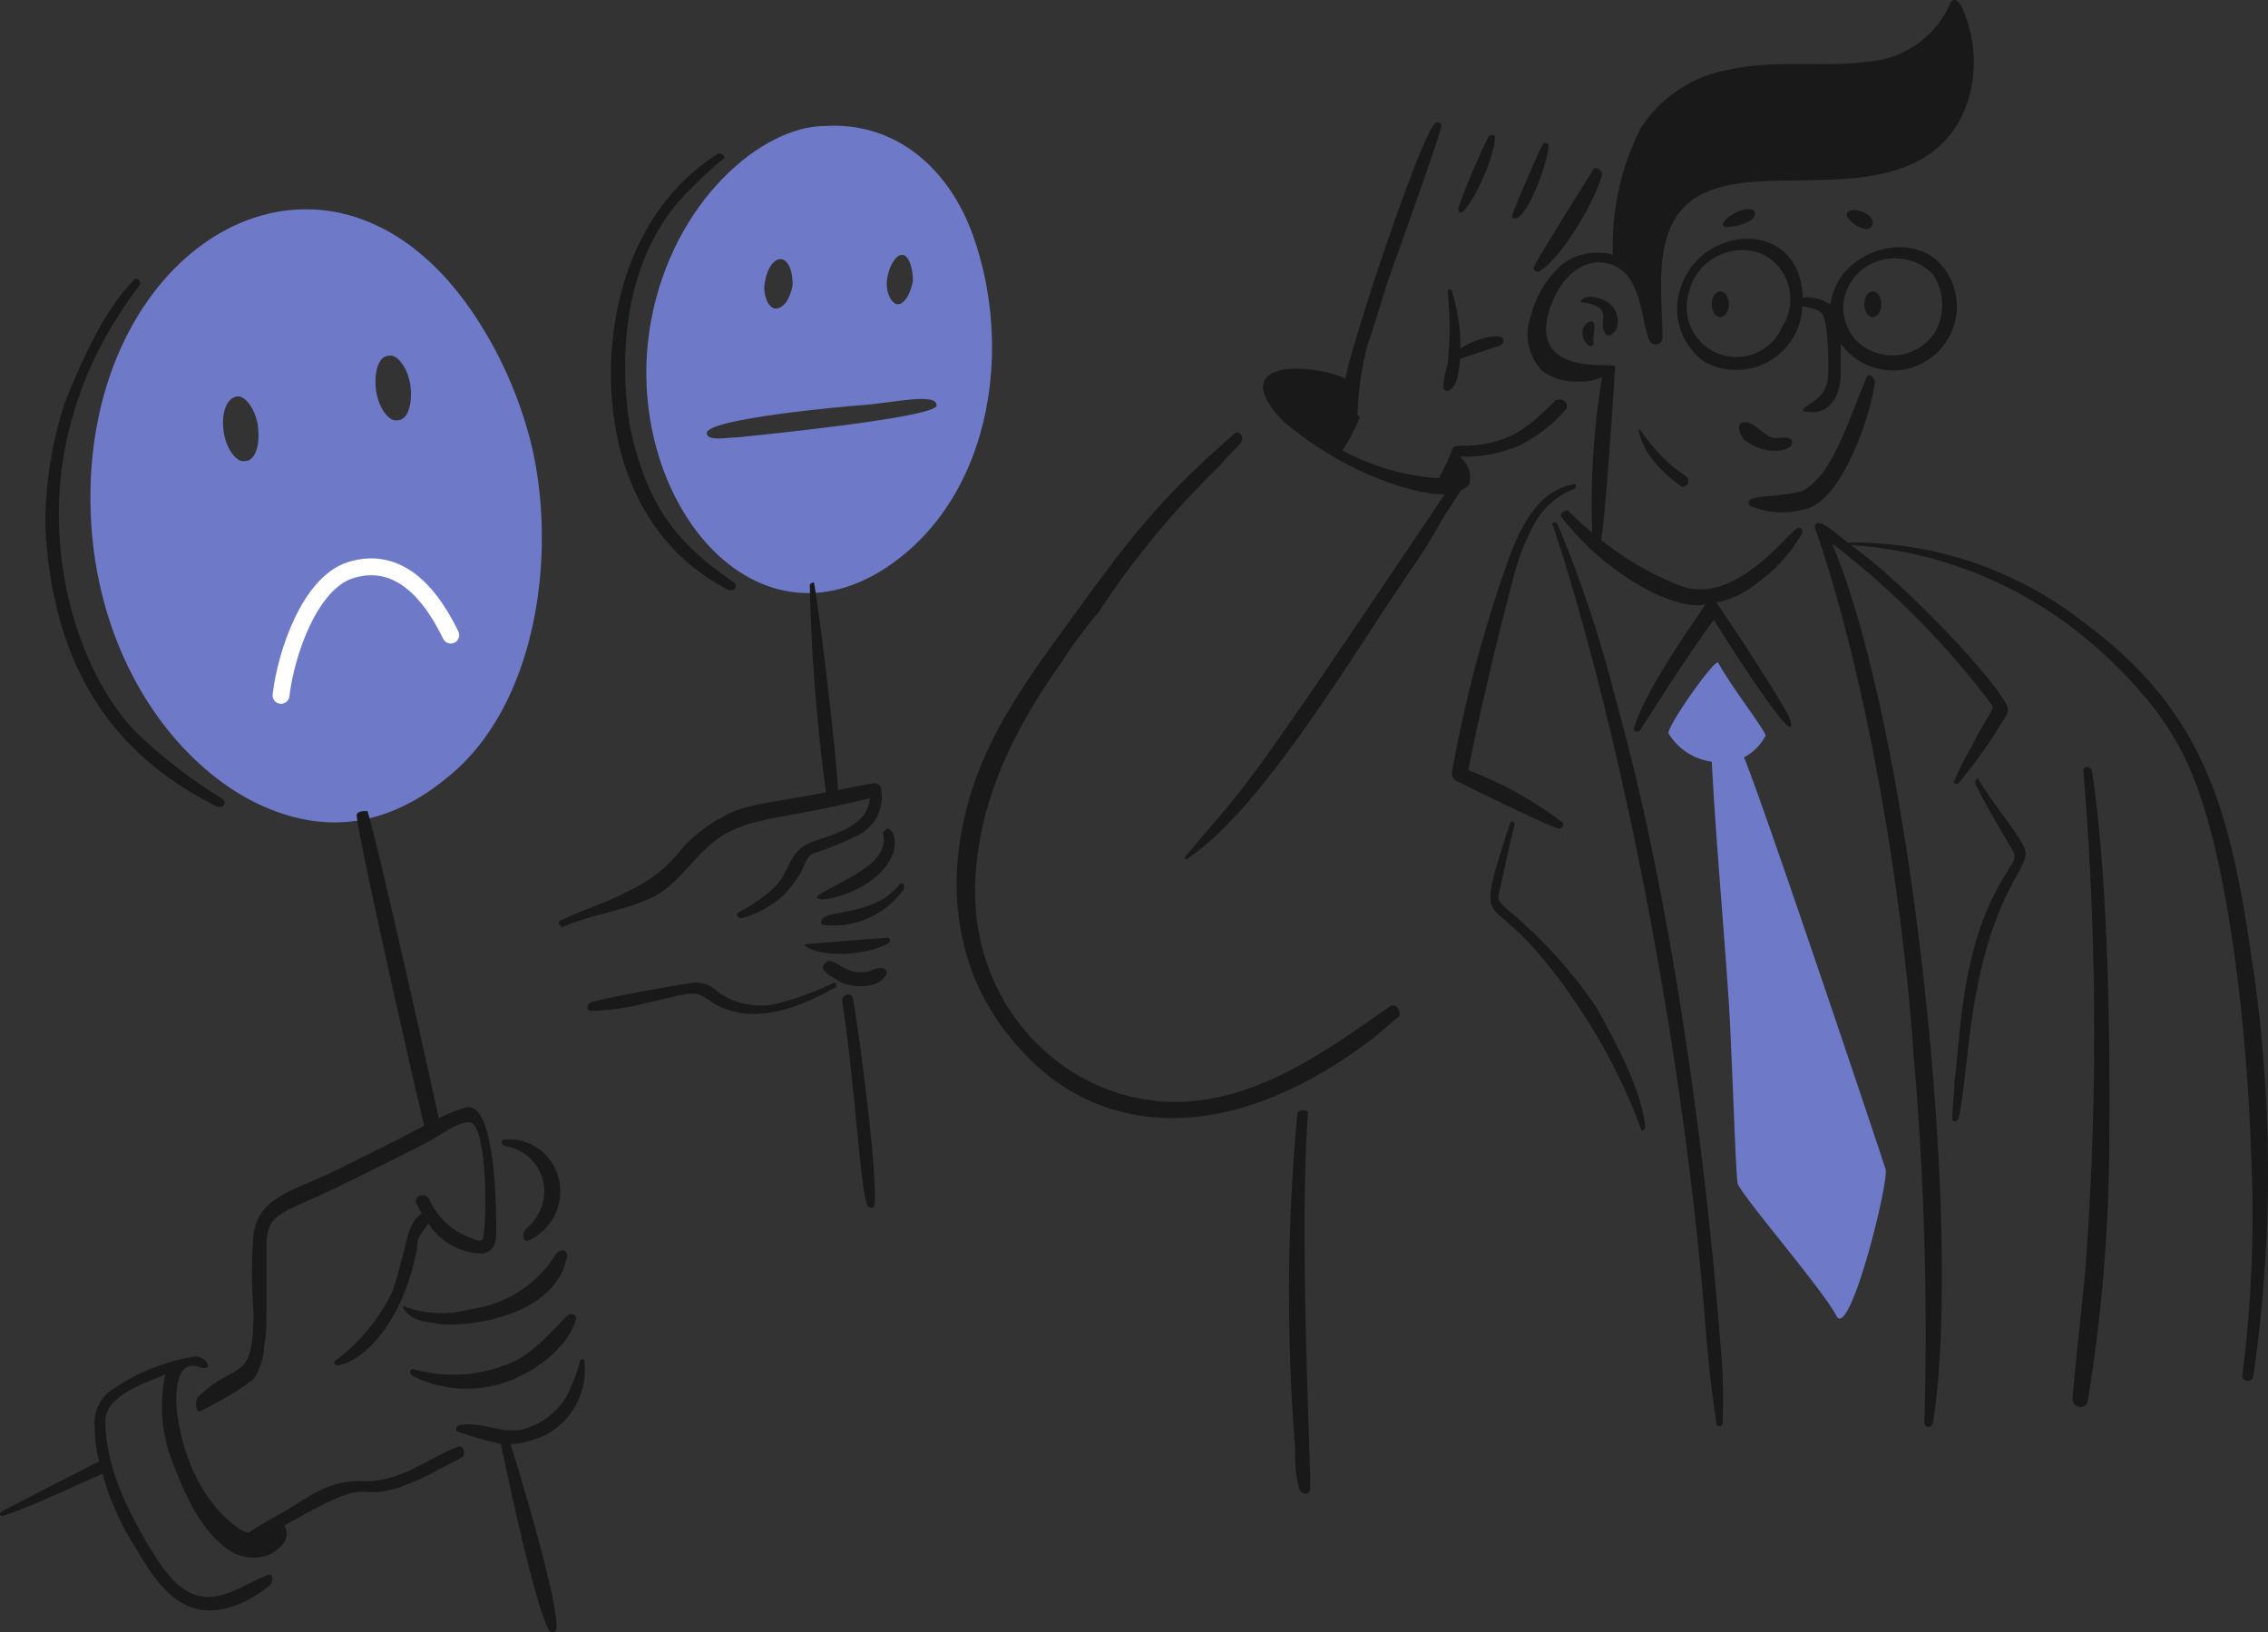 <svg xmlns="http://www.w3.org/2000/svg" width="133.002" height="95.72" viewBox="0 0 133.002 95.72">
  <rect x="0" y="0" width="133.002" height="95.72" fill="#333333" stroke="none"/>
  <g id="gr-complaints" transform="translate(-1346.084 -594.157)">
    <g id="Group_415" data-name="Group 415">
      <path id="Path_1753" data-name="Path 1753" d="M1353.905,610.615c-1.736,1.737-3.134,4.938-4.03,7.178a23.342,23.342,0,0,0-1.133,7.3c.454,8.165,3.886,13.278,10.075,16.373.378.125.625-.247.252-.5a28.943,28.943,0,0,1-5.164-4.03c-3.64-3.973-5.483-11.45-3.652-18.009a21.534,21.534,0,0,1,2.645-6.045,19.127,19.127,0,0,1,1.385-2.013C1354.409,610.615,1354.031,610.363,1353.905,610.615Z" fill="#191919"/>
      <path id="Path_1754" data-name="Path 1754" d="M1455.536,616.282c-1.256,3.14-2.127,5.849-3.78,6.675-1.437.359-2.459.224-3.022.5a.224.224,0,0,0-.067.31.215.215,0,0,0,.067.067,4.988,4.988,0,0,0,3.4.126c2.052-.684,3.695-5.545,3.9-7.43C1455.916,616.156,1455.662,616.03,1455.536,616.282Z" fill="#191919"/>
      <path id="Path_1755" data-name="Path 1755" d="M1460.321,610.239c-1.67-2.918-6.524-1.51-6.894,1.791a2.347,2.347,0,0,0-1.63-.42c-.1-4.586-5.8-4.353-7.092-.737a3.788,3.788,0,0,0,1.385,4.533,3.883,3.883,0,0,0,5.691-3.3c.38.122.84.135,1.11.4.44.33.458,3.5.378,3.905a1.747,1.747,0,0,1-.63,1.133c-.126.126-1.26.755-.63.755,1.385.252,2.015-1.007,2.015-2.14V614.3a3.753,3.753,0,0,0,6.3-4.067Zm-9.7,3.021a2.915,2.915,0,0,1-5.541-1.764,3.228,3.228,0,0,1,3.736-2.623,3.384,3.384,0,0,1,.42.1A2.932,2.932,0,0,1,1450.624,613.26Zm8.942.378a2.985,2.985,0,0,1-3.652,1.133,2.754,2.754,0,0,1-1.638-3.275,2.985,2.985,0,0,1,2.394-2.14,3.146,3.146,0,0,1,2.77.881A3.272,3.272,0,0,1,1459.566,613.638Z" fill="#191919"/>
      <path id="Path_1756" data-name="Path 1756" d="M1451.128,619.934c-.252-.252-.882,0-1.133-.126-.5-.126-1.134-1.007-1.637-.881-.5,0-.252.755,0,1.007C1449.772,621.066,1451.526,620.529,1451.128,619.934Z" fill="#191919"/>
      <path id="Path_1757" data-name="Path 1757" d="M1447.35,607.466a2.855,2.855,0,0,0,1.385-.378c.252-.125.378-.5.126-.63C1448.047,606.187,1446.536,607.466,1447.35,607.466Z" fill="#191919"/>
      <path id="Path_1758" data-name="Path 1758" d="M1437.149,624.972c3.548,10.64,7.524,29.157,8.941,46.848.36,4.484.63,5.291.63,5.793a.189.189,0,0,0,.378,0,33.258,33.258,0,0,0-.126-4.66c-.893-11.62-3-26.69-6.171-37.907a71.655,71.655,0,0,0-3.4-10.2C1437.275,624.72,1437.023,624.846,1437.149,624.972Z" fill="#191919"/>
      <path id="Path_1759" data-name="Path 1759" d="M1433.371,602.177a39.806,39.806,0,0,0-1.763,4.156c0,1.4,2.141-2.581,2.141-4.156C1433.749,602.049,1433.5,602.049,1433.371,602.177Z" fill="#191919"/>
      <path id="Path_1760" data-name="Path 1760" d="M1436.519,602.679c-.09.151-1.762,3.92-1.762,4.156,0,.126.125.126.251.126.77-.256,1.89-3.458,1.89-4.282C1436.9,602.555,1436.645,602.429,1436.519,602.679Z" fill="#191919"/>
      <path id="Path_1761" data-name="Path 1761" d="M1439.542,604.066c-.044.07-3.471,5.52-3.526,5.793a.271.271,0,0,0,.251.252c1.342-.67,3.451-4.316,3.78-5.793C1439.92,604.066,1439.668,603.939,1439.542,604.066Z" fill="#191919"/>
      <path id="Path_1762" data-name="Path 1762" d="M1418.51,619.556c-4.893,4.283-6.44,6.543-10.2,11.712-3.1,4.259-5.478,7.859-6.045,13.1a15.183,15.183,0,0,0,.881,6.926,14.288,14.288,0,0,0,3.023,4.66c4.179,4.5,11.539,5.85,20.4-.881.5-.381,1.008-.882,1.512-1.26.252-.252-.133-.892-.5-.63-3.461,2.433-7.17,5.117-11.46,5.541-6.93.684-13.16-5.138-12.846-12.846.2-4.783,2.267-8.941,5.04-12.845a24.518,24.518,0,0,1,2.141-2.9,51.091,51.091,0,0,1,7.178-8.689c.378-.5.882-.882,1.26-1.386C1419.014,619.682,1418.762,619.431,1418.51,619.556Z" fill="#191919"/>
      <path id="Path_1763" data-name="Path 1763" d="M1478.078,650.033c-1.29-8.9-3-14.35-9.823-19.4a21.978,21.978,0,0,0-13.83-4.66c-.63-.5-1.911-1.671-1.911-.881,3.08,8.85,5.151,21.518,5.792,30.981a186.42,186.42,0,0,1,.63,21.535c0,.252.378.378.5,0,1.789-11.184-1.182-40.315-5.916-51.583a48.966,48.966,0,0,1,9.316,9.394c.316.316-.183.618-1.133,2.52a15.055,15.055,0,0,0-1.008,2.016c-.126.126.126.251.252.126a30.552,30.552,0,0,0,2.52-3.527c.126-.252.378-.5.378-.755,0-1-5.929-7.356-9.221-9.674a23.912,23.912,0,0,1,11.992,4.13,25.649,25.649,0,0,1,5.04,4.533,16.851,16.851,0,0,1,2.771,4.282c2.476,5.493,3.47,16.492,3.652,22.417a74.735,74.735,0,0,1-.5,13.349c0,.378.5.378.63.126A83.067,83.067,0,0,0,1478.078,650.033Z" fill="#191919"/>
      <path id="Path_1764" data-name="Path 1764" d="M1461.959,640.21c.716,1.432,2.266,4,2.266,4.03,0,.693-.355.6-1.385,2.771-1.795,3.78-1.831,8.409-2.141,10.578,0,.755-.126,1.385-.126,2.141,0,.252.252.252.378,0,.616-3.08.535-7.82,2.52-12.468.917-2.148,1.739-2.73,1.26-3.526-.451-.9-1.96-2.707-2.644-3.9C1462.085,639.709,1461.833,639.958,1461.959,640.21Z" fill="#191919"/>
      <path id="Path_1765" data-name="Path 1765" d="M1440.172,613.638c.251.5.755-.126.755-.378.289-1.734-2.14-2.016-2.14-1.386C1440.771,612.122,1439.807,612.907,1440.172,613.638Z" fill="#191919"/>
      <path id="Path_1766" data-name="Path 1766" d="M1439.416,613.008c-.378,0-.63.5-.5.882,0,.251.5.881.63.377C1439.416,614.015,1439.794,613.008,1439.416,613.008Z" fill="#191919"/>
      <path id="Path_1767" data-name="Path 1767" d="M1442.187,619.431c.368,1.872,2.45,3.2,2.52,3.274a.335.335,0,0,0,.378-.283.375.375,0,0,0,0-.095c0-.435-.936-.328-2.771-2.9C1442.247,619.285,1442.169,619.339,1442.187,619.431Z" fill="#191919"/>
      <path id="Path_1768" data-name="Path 1768" d="M1454.4,606.837c.126.377,1.386,1.26,1.512.377C1455.916,606.537,1454.231,606.15,1454.4,606.837Z" fill="#191919"/>
      <path id="Path_1769" data-name="Path 1769" d="M1422.163,659.478a114.649,114.649,0,0,0-.126,19.646,7.759,7.759,0,0,0,.252,2.393c.125.252.5.378.63,0,.091-.456-.688-14.857-.126-22.165C1422.666,659.226,1422.163,659.226,1422.163,659.478Z" fill="#191919"/>
      <path id="Path_1770" data-name="Path 1770" d="M1468.255,639.328a186.092,186.092,0,0,1,.126,29.218c-.152,1.738-.755,7.114-.755,7.681a.45.45,0,0,0,.881.126,94.5,94.5,0,0,0,1.26-14.23c.084-6.638-.019-16.2-1.007-22.795C1468.633,639.079,1468.255,639.079,1468.255,639.328Z" fill="#191919"/>
      <path id="Path_1771" data-name="Path 1771" d="M1461.2,594.747c-.126-.378-.5-.882-.756-.378a5.706,5.706,0,0,1-4.785,3.4c-2.773.363-5.544-.14-8.312.5a7.7,7.7,0,0,0-5.04,3.4,15.1,15.1,0,0,0-1.638,7.431,3.4,3.4,0,0,0-2.9.5,5.889,5.889,0,0,0-1.89,3.022,3.126,3.126,0,0,0,.63,3.274,3.291,3.291,0,0,0,2.141.63,2.941,2.941,0,0,0,1.385-.252,45.415,45.415,0,0,0-.576,9.133c-.511-.43-.992-.878-1.439-1.325-.252,0-.5.252-.378.378a15.85,15.85,0,0,0,5.04,4.282c2.612,1.349,3.524.759,3.4.881-.84,1.264-3.5,5-4.156,7.179-.126.252.252.378.378.126,0,0,2.739-4.366,4.282-6.423,1.373,2.2,5.245,8.178,4.41,5.667-1.2-2.158-4.194-6.625-4.264-6.673a5.41,5.41,0,0,0,2.375-1.135,9.242,9.242,0,0,0,2.644-2.9c.132-.249-.126-.5-.377-.252-.712.534-3.717,4.508-6.8,3.275a17.468,17.468,0,0,1-4.594-2.664c.249-1.155.829-10.109.816-10.182,0-.252-4.949.655-3.9-3.15.413-1.5,1.63-3.242,3.4-2.9,2.134.417,2.015,3.526,2.52,4.533a.4.4,0,0,0,.755-.251c0-2.393-.536-5.7,1.26-7.556,2.964-3.068,10.356-.065,14.609-3.275C1461.812,601.269,1462.462,597.643,1461.2,594.747Z" fill="#191919"/>
      <path id="Path_1772" data-name="Path 1772" d="M1431.732,614.62a11.465,11.465,0,0,0-.5-3.376c-.062-.155-.239-.158-.252,0a21.342,21.342,0,0,1,0,4.282,4.515,4.515,0,0,0-.252,1.385.242.242,0,0,0,.3.166.248.248,0,0,0,.079-.04c.455-.3.531-1.115.6-1.836l2.045-.682c.126,0,.5-.126.5-.378C1434.253,613.553,1432.356,614.082,1431.732,614.62Z" fill="#191919"/>
      <path id="Path_1773" data-name="Path 1773" d="M1437.275,617.667c-1.893,1.89-2.985,2.645-5.793,2.645a.271.271,0,0,0-.252.252c-.241.708-.694,1.443-.755,1.637a13.426,13.426,0,0,1-5.67-1.637,11.317,11.317,0,0,0,1.007-1.89.266.266,0,0,0-.124-.21,18.079,18.079,0,0,1,.63-4.2c.5-1.385.882-2.9,1.386-4.282.026-.073,2.9-8.04,2.9-8.438,0-.251-.252-.251-.378-.126-.946.947-5.062,13.454-5.234,14.94a6.255,6.255,0,0,0-1.566-.457c-2.916-.485-4.555.484-2.016,3.023,3.627,3.054,7.725,4.273,9.4,4.219-12.785,19.031-11.312,16.567-15.19,21.22-.125.126,0,.252.126.126,4.444-2.963,9.737-12.076,13.224-17.127.615-.892,1.133-1.764,1.637-2.645.359-.63.781-1.19,1.131-1.783a1.839,1.839,0,0,0,.506-.358,1.559,1.559,0,0,0-.555-1.639h0a8.214,8.214,0,0,0,3.451-.63,8.628,8.628,0,0,0,2.771-2.141C1438.157,617.793,1437.653,617.415,1437.275,617.667Z" fill="#191919"/>
      <path id="Path_1774" data-name="Path 1774" d="M1436.016,624.972a4.415,4.415,0,0,1,2.393-2.141c.126-.126.126-.378-.126-.252-2.016.378-3.026,2.52-3.652,4.156a77.132,77.132,0,0,0-3.4,12.719.5.5,0,0,0,.252.5c.058.029,5.328,2.623,5.919,2.771.252.126.5-.252.252-.378a22.21,22.21,0,0,0-5.467-3.023c.677-3.458,1.93-8.666,2.7-11.46A12.662,12.662,0,0,1,1436.016,624.972Z" fill="#191919"/>
      <path id="Path_1775" data-name="Path 1775" d="M1434.631,642.477c-1.765,5.294-1.277,4.642,0,5.919,1.309.98,5.4,5.7,7.682,11.964,0,.126.252.126.252-.126-.228-2.277-1.858-5.18-2.9-7.053a27.632,27.632,0,0,0-5.163-5.67c-.553-.479-.6-.619-.5-1.007.019-.075.689-3.23.881-3.9C1435.008,642.351,1434.631,642.225,1434.631,642.477Z" fill="#191919"/>
      <path id="Path_1776" data-name="Path 1776" d="M1456.67,662.752c0-.051-7.055-21.126-8.312-24.179a3.048,3.048,0,0,0,1.26-1.26c.126-.126-2.016-2.9-2.771-4.282-.126-.378-3.15,3.9-2.9,4.156a3.481,3.481,0,0,0,2.52,1.637c.252,4.785.692,9.44,1.007,14.231.157,2.391.378,9.445.5,10.453,0,.5,5.04,6.3,5.793,7.807S1456.8,663.76,1456.67,662.752Z" fill="#6e7ac8"/>
      <path id="Path_1777" data-name="Path 1777" d="M1388.16,603.184a12.524,12.524,0,0,0-4.282,4.66c-2.543,4.585-2.66,11.475-.126,15.994a11.831,11.831,0,0,0,5.04,4.912c.378.126.63-.249.252-.5-3.51-2.384-5.081-4.69-6.045-9.193-.675-4.555-.124-9.573,2.9-13.1a24.986,24.986,0,0,1,2.645-2.52C1388.664,603.436,1388.412,603.058,1388.16,603.184Z" fill="#191919"/>
      <path id="Path_1778" data-name="Path 1778" d="M1374.307,613.26c-8.283-13.4-22.92-5.5-22.92,10.075,0,9.025,4.9,15.82,10.2,18.135,4.13,1.8,7.776.856,11.083-2.016,4.942-4.292,6.11-13.011,4.533-19.394A24.318,24.318,0,0,0,1374.307,613.26Zm-14.356,4.155c.506-.114,1.133.756,1.26,1.764s-.126,2.014-.756,2.014c-.5.126-1.134-.755-1.26-1.762S1359.324,617.556,1359.951,617.415Zm9.445,1.386c-.5.126-1.133-.756-1.26-1.764s.126-2.014.756-2.014c.5-.126,1.133.755,1.26,1.762S1370.026,618.8,1369.4,618.8Z" fill="#6e7ac8"/>
      <path id="Path_1779" data-name="Path 1779" d="M1403.146,607.97c-1.4-3.929-4.528-6.683-8.689-6.423-3.705,0-8.924,4.438-10.2,11.461-1.865,10.256,6.23,20.409,14.608,13.853C1404.266,622.636,1405.446,614.431,1403.146,607.97Zm-13.853,11.838c-.5,0-1.762.252-1.762-.252,0-.852,8.248-1.581,9.067-1.637,1.763-.121,4.41-.756,4.41,0C1401.19,618.657,1389.363,619.8,1389.293,619.808Zm10.327-9.193c-.126.755-.5,1.385-.881,1.385s-.756-.756-.63-1.511.5-1.385.881-1.385S1399.62,609.859,1399.62,610.615Zm-7.054.254c-.126.755-.5,1.385-1.007,1.385-.378,0-.756-.756-.63-1.511C1391.236,608.889,1392.566,608.852,1392.566,610.869Z" fill="#6e7ac8"/>
      <path id="Path_1780" data-name="Path 1780" d="M1375.692,661.367a2.685,2.685,0,0,1,1.763,4.282c-.126.252-.5.5-.63.756s0,.63.252.5a3.15,3.15,0,0,0,1.764-3.652,2.975,2.975,0,0,0-3.15-2.267C1375.44,660.989,1375.44,661.241,1375.692,661.367Z" fill="#191919"/>
      <path id="Path_1781" data-name="Path 1781" d="M1369.774,670.938c.5.756,1.51.756,2.266.882,2.52.126,6.8-.882,7.3-4.03,0-.378-.378-.378-.63-.126a6.965,6.965,0,0,1-5.04,3.274,6.416,6.416,0,0,1-3.78-.126C1369.774,670.686,1369.648,670.812,1369.774,670.938Z" fill="#191919"/>
      <path id="Path_1782" data-name="Path 1782" d="M1370.277,674.842a7.08,7.08,0,0,0,5.793.252c1.516-.619,3.275-1.89,3.78-3.526.126-.252-.252-.5-.5-.252-1.134,1.133-2.141,2.393-3.653,2.9a8.473,8.473,0,0,1-5.289.252C1370.151,674.339,1370.026,674.717,1370.277,674.842Z" fill="#191919"/>
      <path id="Path_1783" data-name="Path 1783" d="M1373.426,659.1a8.158,8.158,0,0,0-1.61.638c-.32-1.5-3.618-16.318-4.184-18.016-.252,0-.63,0-.63.252.13,1.559,3.565,16.669,3.962,18.2-2.774,1.43.8-.366-5.1,2.581-2.475,1.237-4.589,1.52-4.911,3.78a27.231,27.231,0,0,0,0,4.534c0,4.377-1.043,2.8-3.274,5.04-.252.5,0,1.007.252.755.176-.07,2.885-1.49,3.15-2.015a4.087,4.087,0,0,0,.5-1.763c.157-.784.126-1.145.126-5.793,0-1.96.81-1.933,3.652-3.275.951-.448,5.126-2.5,6.045-3.022.5-.252,1.637-1.134,2.267-1.008.94.189.991,5.379.756,6.675,0,.378-.378.252-.63.126a4.177,4.177,0,0,1-2.52-2.267c-.241-.509-1.008-.252-.756.252.094.19.2.38.311.566-.57.262-.827,1.19-.941,1.7-.228,1.013-.5,1.89-.756,2.77a11,11,0,0,1-3.4,4.156c-.126.126,0,.252.126.252.919,0,3.47-1.647,4.534-6.171.387-1.551-.129-.852.819-2.139a3.779,3.779,0,0,0,3.21,1.762c.63-.14.756-.63.756-1.26C1375.189,664.707,1375.1,658.764,1373.426,659.1Z" fill="#191919"/>
      <path id="Path_1784" data-name="Path 1784" d="M1380.352,673.961c0-.126-.252-.126-.252,0a9.586,9.586,0,0,1-.755,2.015,4.24,4.24,0,0,1-2.645,2.015c-1.26.252-2.393-.5-3.652-.252-.252,0-.252.378-.126.378a21.885,21.885,0,0,0,2.537.721c.224,1.12,2.1,10.053,2.878,10.99a.241.241,0,0,0,.378-.126c.18-1.443-2.235-9.455-2.691-10.842a5.891,5.891,0,0,0,2.187-.618A4.346,4.346,0,0,0,1380.352,673.961Z" fill="#191919"/>
      <path id="Path_1785" data-name="Path 1785" d="M1397.731,640.339c0-.125-.251-.251-.377-.251-.693.115-1.412.257-2.133.4-.034-1.585-1.045-10.24-1.395-12.12,0-.126-.252,0-.252.126a109.337,109.337,0,0,0,.946,12.127c-3.4.676-4.745.656-6.109,1.474a8.8,8.8,0,0,0-2.392,1.89,8,8,0,0,1-3.023,2.393c-1.385.755-2.771,1.133-4.03,1.763-.252.126,0,.377.126.377,1.673-.743,3.658-.947,5.289-1.762,1.512-.756,2.393-2.394,3.78-3.4,1.9-1.33,3.839-1.116,8.942-2.393a1.977,1.977,0,0,1-.756,1.386c-1.165.931-2.747.984-3.4,1.637-.63.63-.756,1.511-1.385,2.141a8.27,8.27,0,0,1-2.146,1.513c-.251.126,0,.378.126.378a6.176,6.176,0,0,0,2.52-1.385,6.913,6.913,0,0,0,.882-1.134c.252-.378.378-1.008.756-1.26a21.785,21.785,0,0,0,2.77-1.134A2.5,2.5,0,0,0,1397.731,640.339Z" fill="#191919"/>
      <path id="Path_1786" data-name="Path 1786" d="M1397.857,642.98c.431,1.724-1.791,2.52-3.78,3.653-.72.72,3.574-.019,4.41-2.52.126-.378.126-1.26-.378-1.386Z" fill="#191919"/>
      <path id="Path_1787" data-name="Path 1787" d="M1398.866,646c-1.462,1.828-4.03,1.512-4.533,2.015-.126.126-.126.378,0,.378a5.048,5.048,0,0,0,4.785-2.141C1399.116,646,1398.99,645.877,1398.866,646Z" fill="#191919"/>
      <path id="Path_1788" data-name="Path 1788" d="M1393.324,649.655c1.239.827,4.306.35,4.911-.252.126-.126,0-.252-.126-.252-.07-.014-4.715.37-4.785.378S1393.282,649.632,1393.324,649.655Z" fill="#191919"/>
      <path id="Path_1789" data-name="Path 1789" d="M1394.331,650.915c.126.377.755.63,1.133.881.63.252,2.016.378,2.52-.378.252-.251,0-.5-.252-.5-.377,0-.63.252-1.007.252a1.871,1.871,0,0,1-1.133-.252c-.252-.126-.756-.5-1.008-.378C1394.331,650.789,1394.331,650.789,1394.331,650.915Z" fill="#191919"/>
      <path id="Path_1790" data-name="Path 1790" d="M1394.96,651.8a16.767,16.767,0,0,1-3.526,1.26,4.283,4.283,0,0,1-3.274-.755,1.729,1.729,0,0,0-1.511-.5c-.906.113-4.83.822-5.919,1.133-.252.126-.252.5,0,.5,2.45,0,4.78-1.007,6.045-1.007.5,0,1,.515,1.511.755,2.24,1.059,4.786,0,6.8-1.133C1395.212,652.048,1395.086,651.67,1394.96,651.8Z" fill="#191919"/>
      <path id="Path_1791" data-name="Path 1791" d="M1395.464,652.8c.809,5.254,1.05,11.174,1.512,12.091.126.126.378.126.378,0,.276-1.385-.951-10.67-1.26-12.217C1395.968,652.3,1395.464,652.552,1395.464,652.8Z" fill="#191919"/>
      <path id="Path_1792" data-name="Path 1792" d="M1446.468,612c0,.417.226.756.5.756s.5-.339.5-.756h0c0-.417-.225-.755-.5-.755S1446.468,611.583,1446.468,612Z" fill="#191919"/>
      <path id="Path_1793" data-name="Path 1793" d="M1455.41,612c0,.417.225.756.5.756s.5-.339.5-.756h0c0-.417-.226-.755-.5-.755S1455.41,611.583,1455.41,612Z" fill="#191919"/>
      <path id="Path_1794" data-name="Path 1794" d="M1372.922,679c-1.26.5-2.52,1.385-3.78,1.763a5.527,5.527,0,0,1-2.015.252c-2.111,0-3.372,1.308-4.786,2.016-.57.324-1.139.651-1.674,1.01a1.434,1.434,0,0,1-.593-.255c-2.947-2.07-3.652-6.171-3.652-7.557,0-.755.126-2.392,1.385-1.89.882.252.378-.63-.252-.63a11.493,11.493,0,0,0-5.163,2.142,2.4,2.4,0,0,0-.755,2.014,8.113,8.113,0,0,0,.261,2c-.49.227-5.607,2.873-5.677,2.909-.252.126-.126.377.126.252,1.721-.574,4.563-1.931,5.749-2.441a15.621,15.621,0,0,0,1.933,4.33c.756,1.26,1.638,2.77,3.023,3.4,1.637.756,3.526-.126,4.785-1.133.252-.126.378-.882-.126-.63-1.26.5-2.771,1.637-4.156,1.133-1.26-.378-2.14-1.89-2.77-2.9-1.26-2.141-2.52-4.659-2.52-7.3,0-1.763,3.4-2.52,3.526-2.771a8.951,8.951,0,0,0,.5,5.416c.63,1.635,1.512,3.651,3.023,4.785a2.546,2.546,0,0,0,2.645.378c.56-.335,1.213-.836.807-1.667,5.428-3.142,3.813-1.357,6.749-2.24.63-.252,1.26-.5,1.763-.756.63-.377,1.26-.63,1.89-1.007C1373.426,679.5,1373.3,678.873,1372.922,679Z" fill="#191919"/>
    </g>
    <path id="Path_1795" data-name="Path 1795" d="M1362.564,634.937c.279-2.419,1.674-6.605,4.093-7.349s4.372.744,5.861,3.814" fill="none" stroke="#fff" stroke-linecap="round" stroke-miterlimit="10" stroke-width="0.99"/>
  </g>
</svg>
